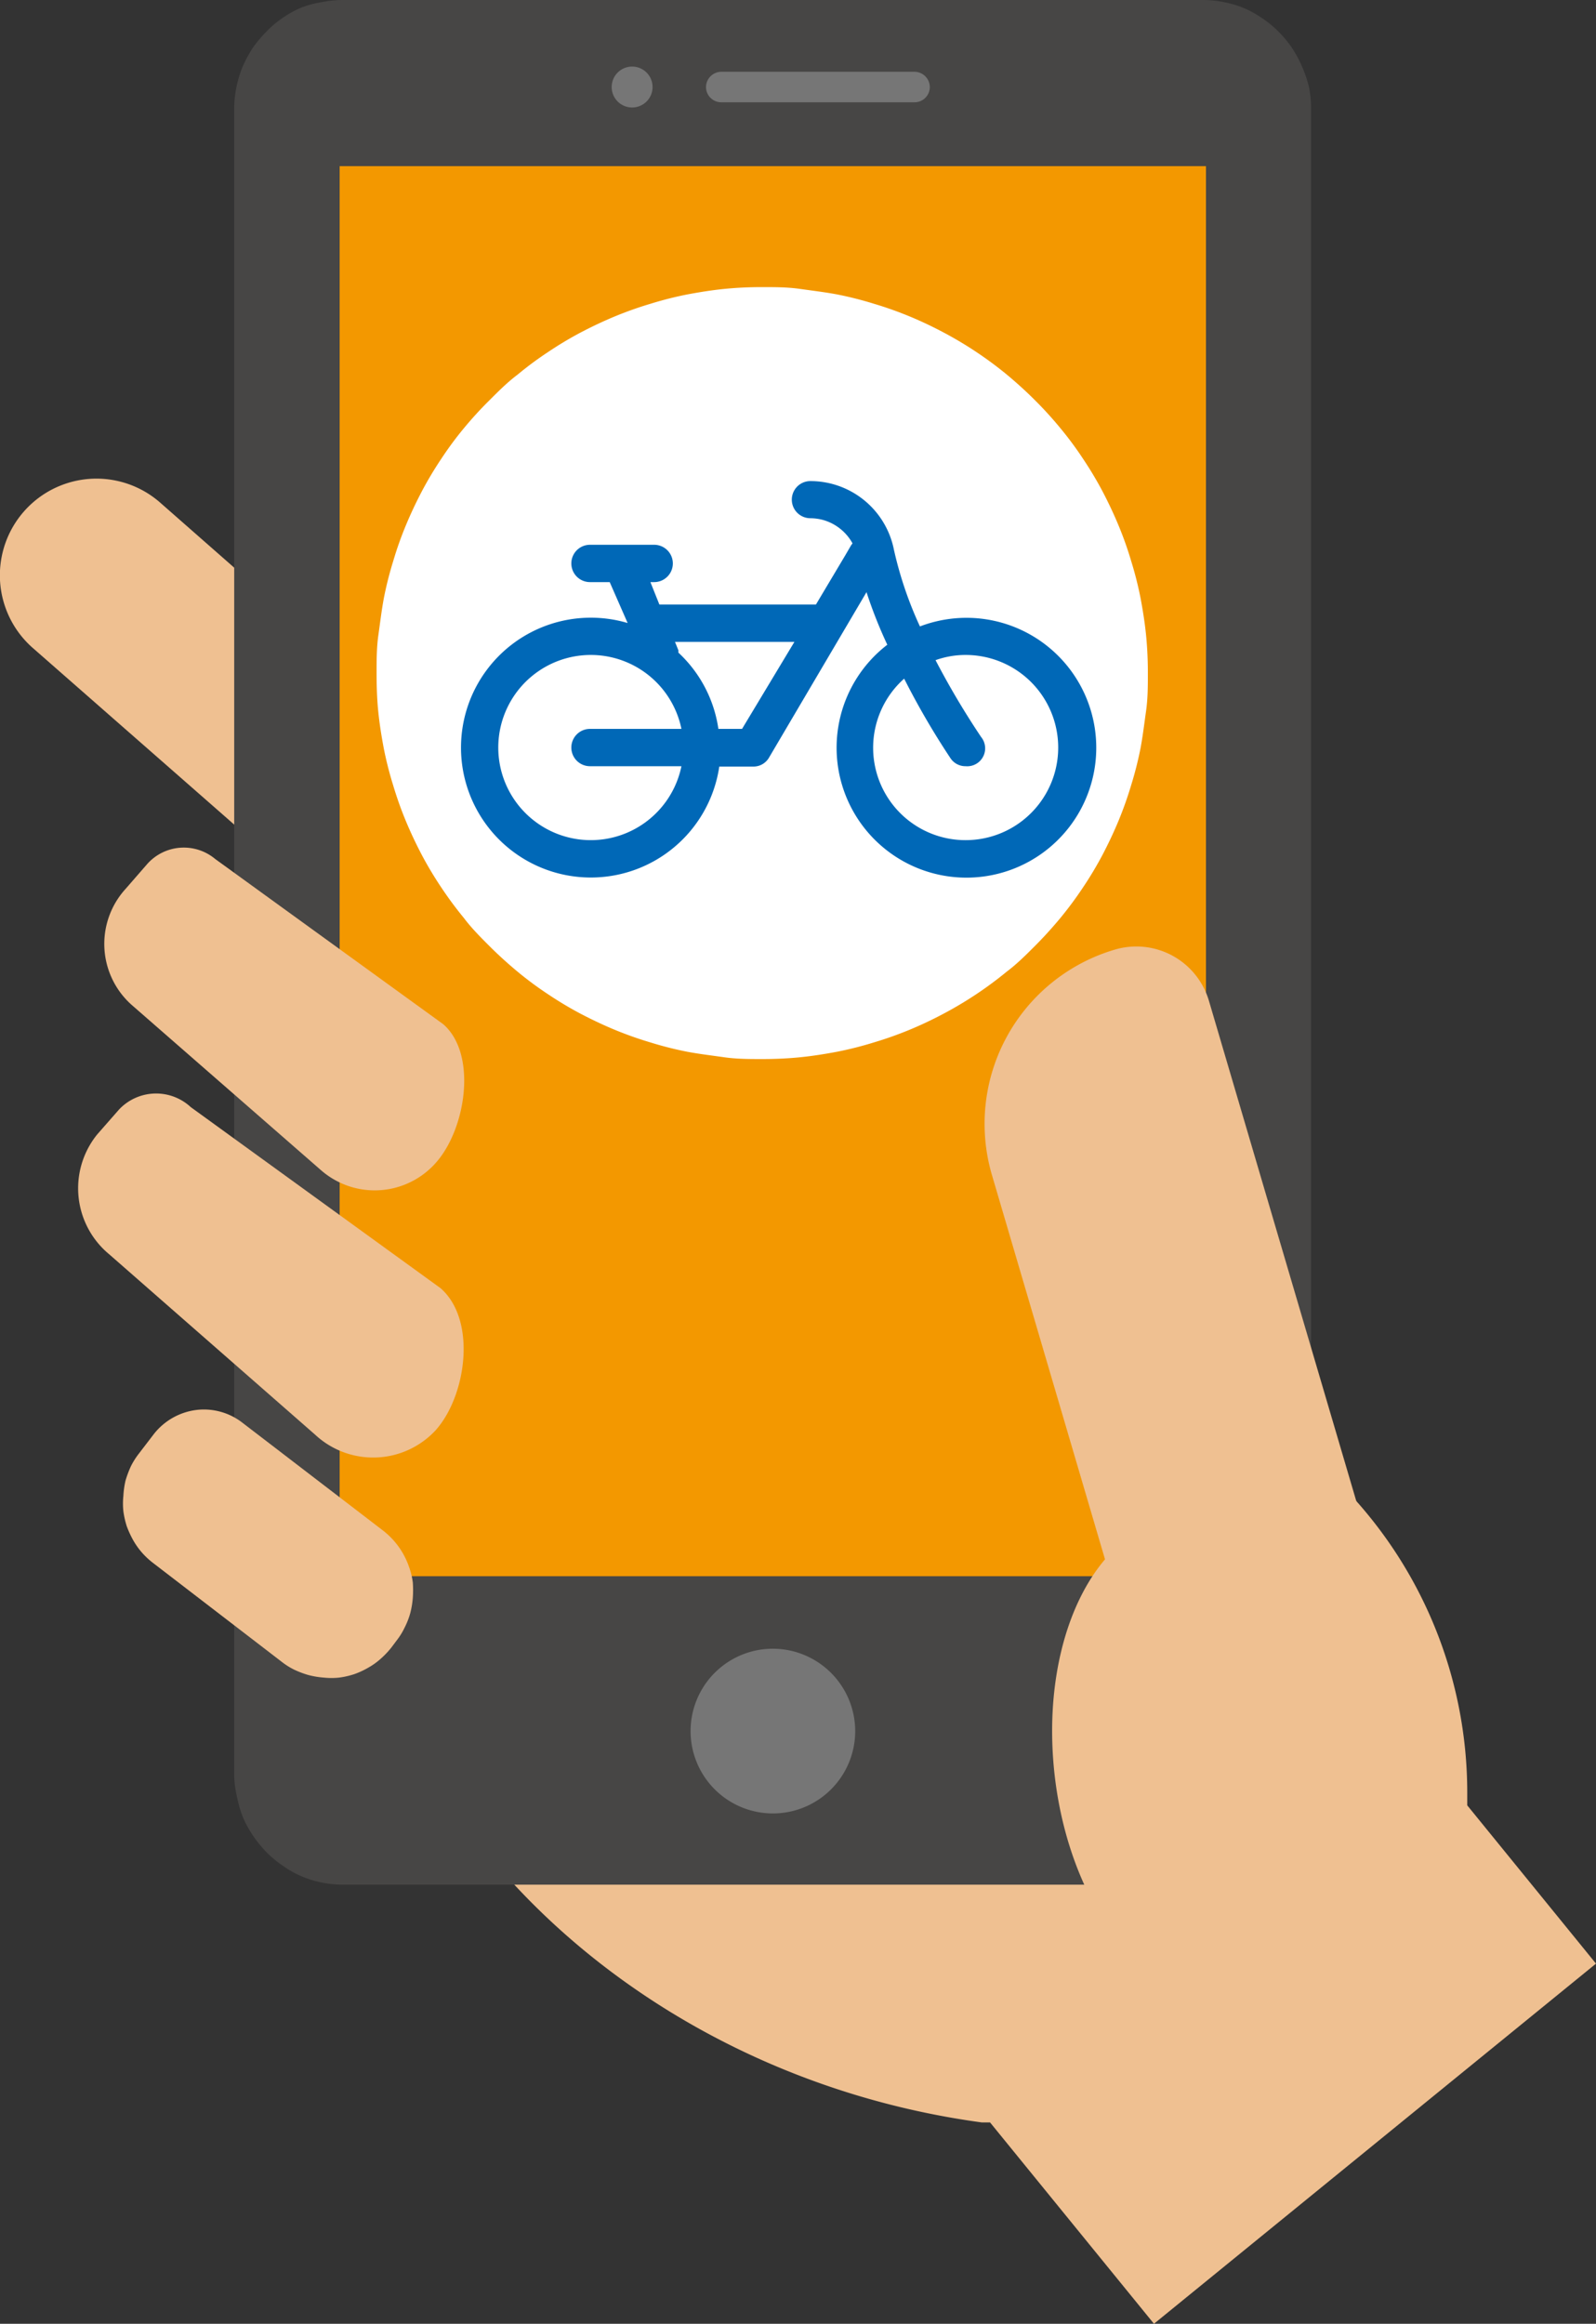 <svg xmlns="http://www.w3.org/2000/svg" viewBox="0 0 89 129.5"><rect x="0" y="0" width="89" height="129.5" fill="#333333" stroke="none"/><defs><style>.cls-1{fill:#efc091;}.cls-2{fill:#474645;}.cls-3{fill:#f39800;}.cls-4{fill:#fff;}.cls-5{fill:#767676;}.cls-6{fill:#0068b7;}</style></defs><title>catalog_illust04</title><g id="レイヤー_2" data-name="レイヤー 2"><g id="レイヤー_1-2" data-name="レイヤー 1"><path class="cls-1" d="M89,109.43l-7.18-8.82c0-.24,0-.47,0-.71A24.43,24.43,0,0,0,57.41,75.47H18.94v5.24c0,19.78,16.32,34.93,35.81,37.57h.46l9.14,11.22Z"/><path class="cls-1" d="M22.61,47.16a5.38,5.38,0,0,1-7.59.51L1.84,36.12A5.38,5.38,0,1,1,8.92,28L22.11,39.58A5.37,5.37,0,0,1,22.61,47.16Z"/><path class="cls-2" d="M13.06,99V6.06a5.91,5.91,0,0,1,.12-1.18,6.49,6.49,0,0,1,.34-1.14,7.58,7.58,0,0,1,.56-1.05,6.67,6.67,0,0,1,.76-.91A5.55,5.55,0,0,1,15.76,1a5.87,5.87,0,0,1,1-.56A5.46,5.46,0,0,1,17.94.12,5.93,5.93,0,0,1,19.13,0H67.07a5.83,5.83,0,0,1,1.18.12,5.74,5.74,0,0,1,1.14.34,5.87,5.87,0,0,1,1,.56,5.55,5.55,0,0,1,.92.76,6,6,0,0,1,.75.91,6.64,6.64,0,0,1,.56,1.05A6.53,6.53,0,0,1,73,4.88a5.89,5.89,0,0,1,.11,1.18V99a6,6,0,0,1-.11,1.19,6.42,6.42,0,0,1-.35,1.13,5.87,5.87,0,0,1-.56,1A5.86,5.86,0,0,1,70.44,104a5.3,5.3,0,0,1-1,.56,5.77,5.77,0,0,1-1.14.35,5.83,5.83,0,0,1-1.18.12H19.13a5.93,5.93,0,0,1-1.19-.12,5.48,5.48,0,0,1-1.13-.35,5.3,5.3,0,0,1-1-.56,6,6,0,0,1-.92-.75,6.76,6.76,0,0,1-.76-.92,6.59,6.59,0,0,1-.56-1,6.15,6.15,0,0,1-.34-1.13A6,6,0,0,1,13.06,99Z"/><rect class="cls-3" x="18.94" y="9.26" width="48.31" height="78.58"/><path class="cls-4" d="M42.5,16c.7,0,1.41,0,2.11.1s1.39.18,2.08.31a19.83,19.83,0,0,1,2.05.52,20.5,20.5,0,0,1,2,.71c.65.27,1.28.57,1.9.9a21.16,21.16,0,0,1,3.51,2.34c.54.45,1.06.92,1.56,1.42a21,21,0,0,1,1.42,1.56,19.16,19.16,0,0,1,1.26,1.7,20.41,20.41,0,0,1,1.08,1.8c.33.63.63,1.26.9,1.91a19.59,19.59,0,0,1,.71,2,19.83,19.83,0,0,1,.52,2.05c.13.69.24,1.38.31,2.08s.1,1.41.1,2.11,0,1.41-.1,2.11-.18,1.39-.31,2.08a19.83,19.83,0,0,1-.52,2.05,20.5,20.5,0,0,1-.71,2c-.27.65-.57,1.28-.9,1.91a20.41,20.41,0,0,1-1.08,1.8,20.74,20.74,0,0,1-1.26,1.7c-.45.54-.92,1.06-1.42,1.56s-1,1-1.56,1.42a21.16,21.16,0,0,1-3.51,2.34c-.62.33-1.25.63-1.9.9a20.5,20.5,0,0,1-2,.71,19.83,19.83,0,0,1-2.05.52c-.69.13-1.38.24-2.08.31s-1.41.1-2.11.1-1.41,0-2.11-.1-1.39-.18-2.08-.31a19.83,19.83,0,0,1-2.05-.52,20.5,20.5,0,0,1-2-.71c-.65-.27-1.28-.57-1.91-.9a20.41,20.41,0,0,1-1.8-1.08,19.16,19.16,0,0,1-1.7-1.26c-.54-.45-1.06-.92-1.56-1.42s-1-1-1.42-1.56a20.74,20.74,0,0,1-1.26-1.7,20.41,20.41,0,0,1-1.08-1.8c-.33-.63-.63-1.26-.9-1.91a20.5,20.5,0,0,1-.71-2,19.83,19.83,0,0,1-.52-2.05c-.13-.69-.24-1.38-.31-2.08S21,38.2,21,37.5s0-1.41.1-2.11.18-1.39.31-2.08a19.83,19.83,0,0,1,.52-2.05,19.59,19.59,0,0,1,.71-2c.27-.65.57-1.28.9-1.91a20.41,20.41,0,0,1,1.08-1.8,19.16,19.16,0,0,1,1.26-1.7A21,21,0,0,1,27.3,22.3c.5-.5,1-1,1.56-1.42a19.16,19.16,0,0,1,1.7-1.26,20.41,20.41,0,0,1,1.8-1.08c.63-.33,1.26-.63,1.91-.9a20.5,20.5,0,0,1,2-.71,19.83,19.83,0,0,1,2.05-.52c.69-.13,1.38-.24,2.08-.31S41.8,16,42.5,16Z"/><path class="cls-5" d="M36.39,4.85a1.14,1.14,0,1,1-1.13-1.14A1.14,1.14,0,0,1,36.39,4.85Z"/><path class="cls-5" d="M47.69,96.47a4.59,4.59,0,1,1-4.59-4.59A4.6,4.6,0,0,1,47.69,96.47Z"/><path class="cls-5" d="M51,5.7H40.22a.85.85,0,0,1-.85-.85A.86.86,0,0,1,40.22,4H51a.86.86,0,0,1,.85.86A.85.85,0,0,1,51,5.7Z"/><path class="cls-1" d="M15.71,92.61,8.56,87.12a4.34,4.34,0,0,1-.63-.58,4.25,4.25,0,0,1-.5-.7,5.51,5.51,0,0,1-.36-.78,4.86,4.86,0,0,1-.19-.84,4.13,4.13,0,0,1,0-.86A4.86,4.86,0,0,1,7,82.51a6,6,0,0,1,.3-.8A4.27,4.27,0,0,1,7.75,81l.82-1.07a3.58,3.58,0,0,1,2.34-1.35,3.5,3.5,0,0,1,2.6.7l7.83,6a4.36,4.36,0,0,1,1.13,1.29,4.54,4.54,0,0,1,.35.78,4,4,0,0,1,.2.84,6,6,0,0,1,0,.85,4.86,4.86,0,0,1-.14.85,4.28,4.28,0,0,1-.31.8,3.87,3.87,0,0,1-.45.73l-.3.4a4.93,4.93,0,0,1-.59.62,3.87,3.87,0,0,1-.7.5,4.58,4.58,0,0,1-.78.36,4.66,4.66,0,0,1-.84.19,4,4,0,0,1-.85,0,4.86,4.86,0,0,1-.85-.14,5.08,5.08,0,0,1-.8-.3A3.91,3.91,0,0,1,15.71,92.61Z"/><path class="cls-1" d="M24.28,79.72a4.75,4.75,0,0,1-6.71.23L6.09,69.9a4.77,4.77,0,0,1-.67-6.68l1.22-1.39a2.84,2.84,0,0,1,4-.13L24.57,71.79C26.61,73.58,26,77.82,24.28,79.72Z"/><path class="cls-1" d="M24.34,64.76a4.55,4.55,0,0,1-6.42.47L7.34,56A4.55,4.55,0,0,1,7,49.54l1.21-1.39A2.73,2.73,0,0,1,12,47.87l12.72,9.21C26.61,58.73,26,62.85,24.34,64.76Z"/><path class="cls-1" d="M79.92,98.2,67.42,55.79a4.22,4.22,0,0,0-5.25-2.87A10.12,10.12,0,0,0,55.32,65.5l6.3,21.4C59.4,89.51,58.24,94,58.82,99c.87,7.4,5.31,13,9.91,12.42,2.21-.26,4-1.9,5.28-4.34l1.28-.37A6.85,6.85,0,0,0,79.92,98.2Z"/><path class="cls-6" d="M53.89,46.82a5.15,5.15,0,0,1-3.47-9A43.24,43.24,0,0,0,53,42.25a1,1,0,0,0,.85.45,1,1,0,0,0,.86-1.63,45,45,0,0,1-2.54-4.28,4.94,4.94,0,0,1,1.68-.29,5.16,5.16,0,1,1,0,10.32Zm-12.51-6.2H40.06a7.2,7.2,0,0,0-2.23-4.25s0-.08,0-.13l-.19-.47h6.66ZM32.9,42.7H38a5.16,5.16,0,1,1,0-2.08H32.9a1,1,0,1,0,0,2.08Zm21-8.27a7.27,7.27,0,0,0-2.6.48,21.12,21.12,0,0,1-1.45-4.27,4.75,4.75,0,0,0-4.66-3.83,1,1,0,1,0,0,2.07,2.84,2.84,0,0,1,.72.1,2.72,2.72,0,0,1,1.63,1.3l-.08.11-.32.55L45.5,33.69H36.77l-.5-1.25h.21a1,1,0,1,0,0-2.08H32.9a1,1,0,0,0,0,2.08H34L35,34.72a7.24,7.24,0,1,0,5.11,8H42a1,1,0,0,0,.89-.51L48.32,33a25.49,25.49,0,0,0,1.16,2.93,7.24,7.24,0,1,0,4.41-1.5Z"/></g></g></svg>